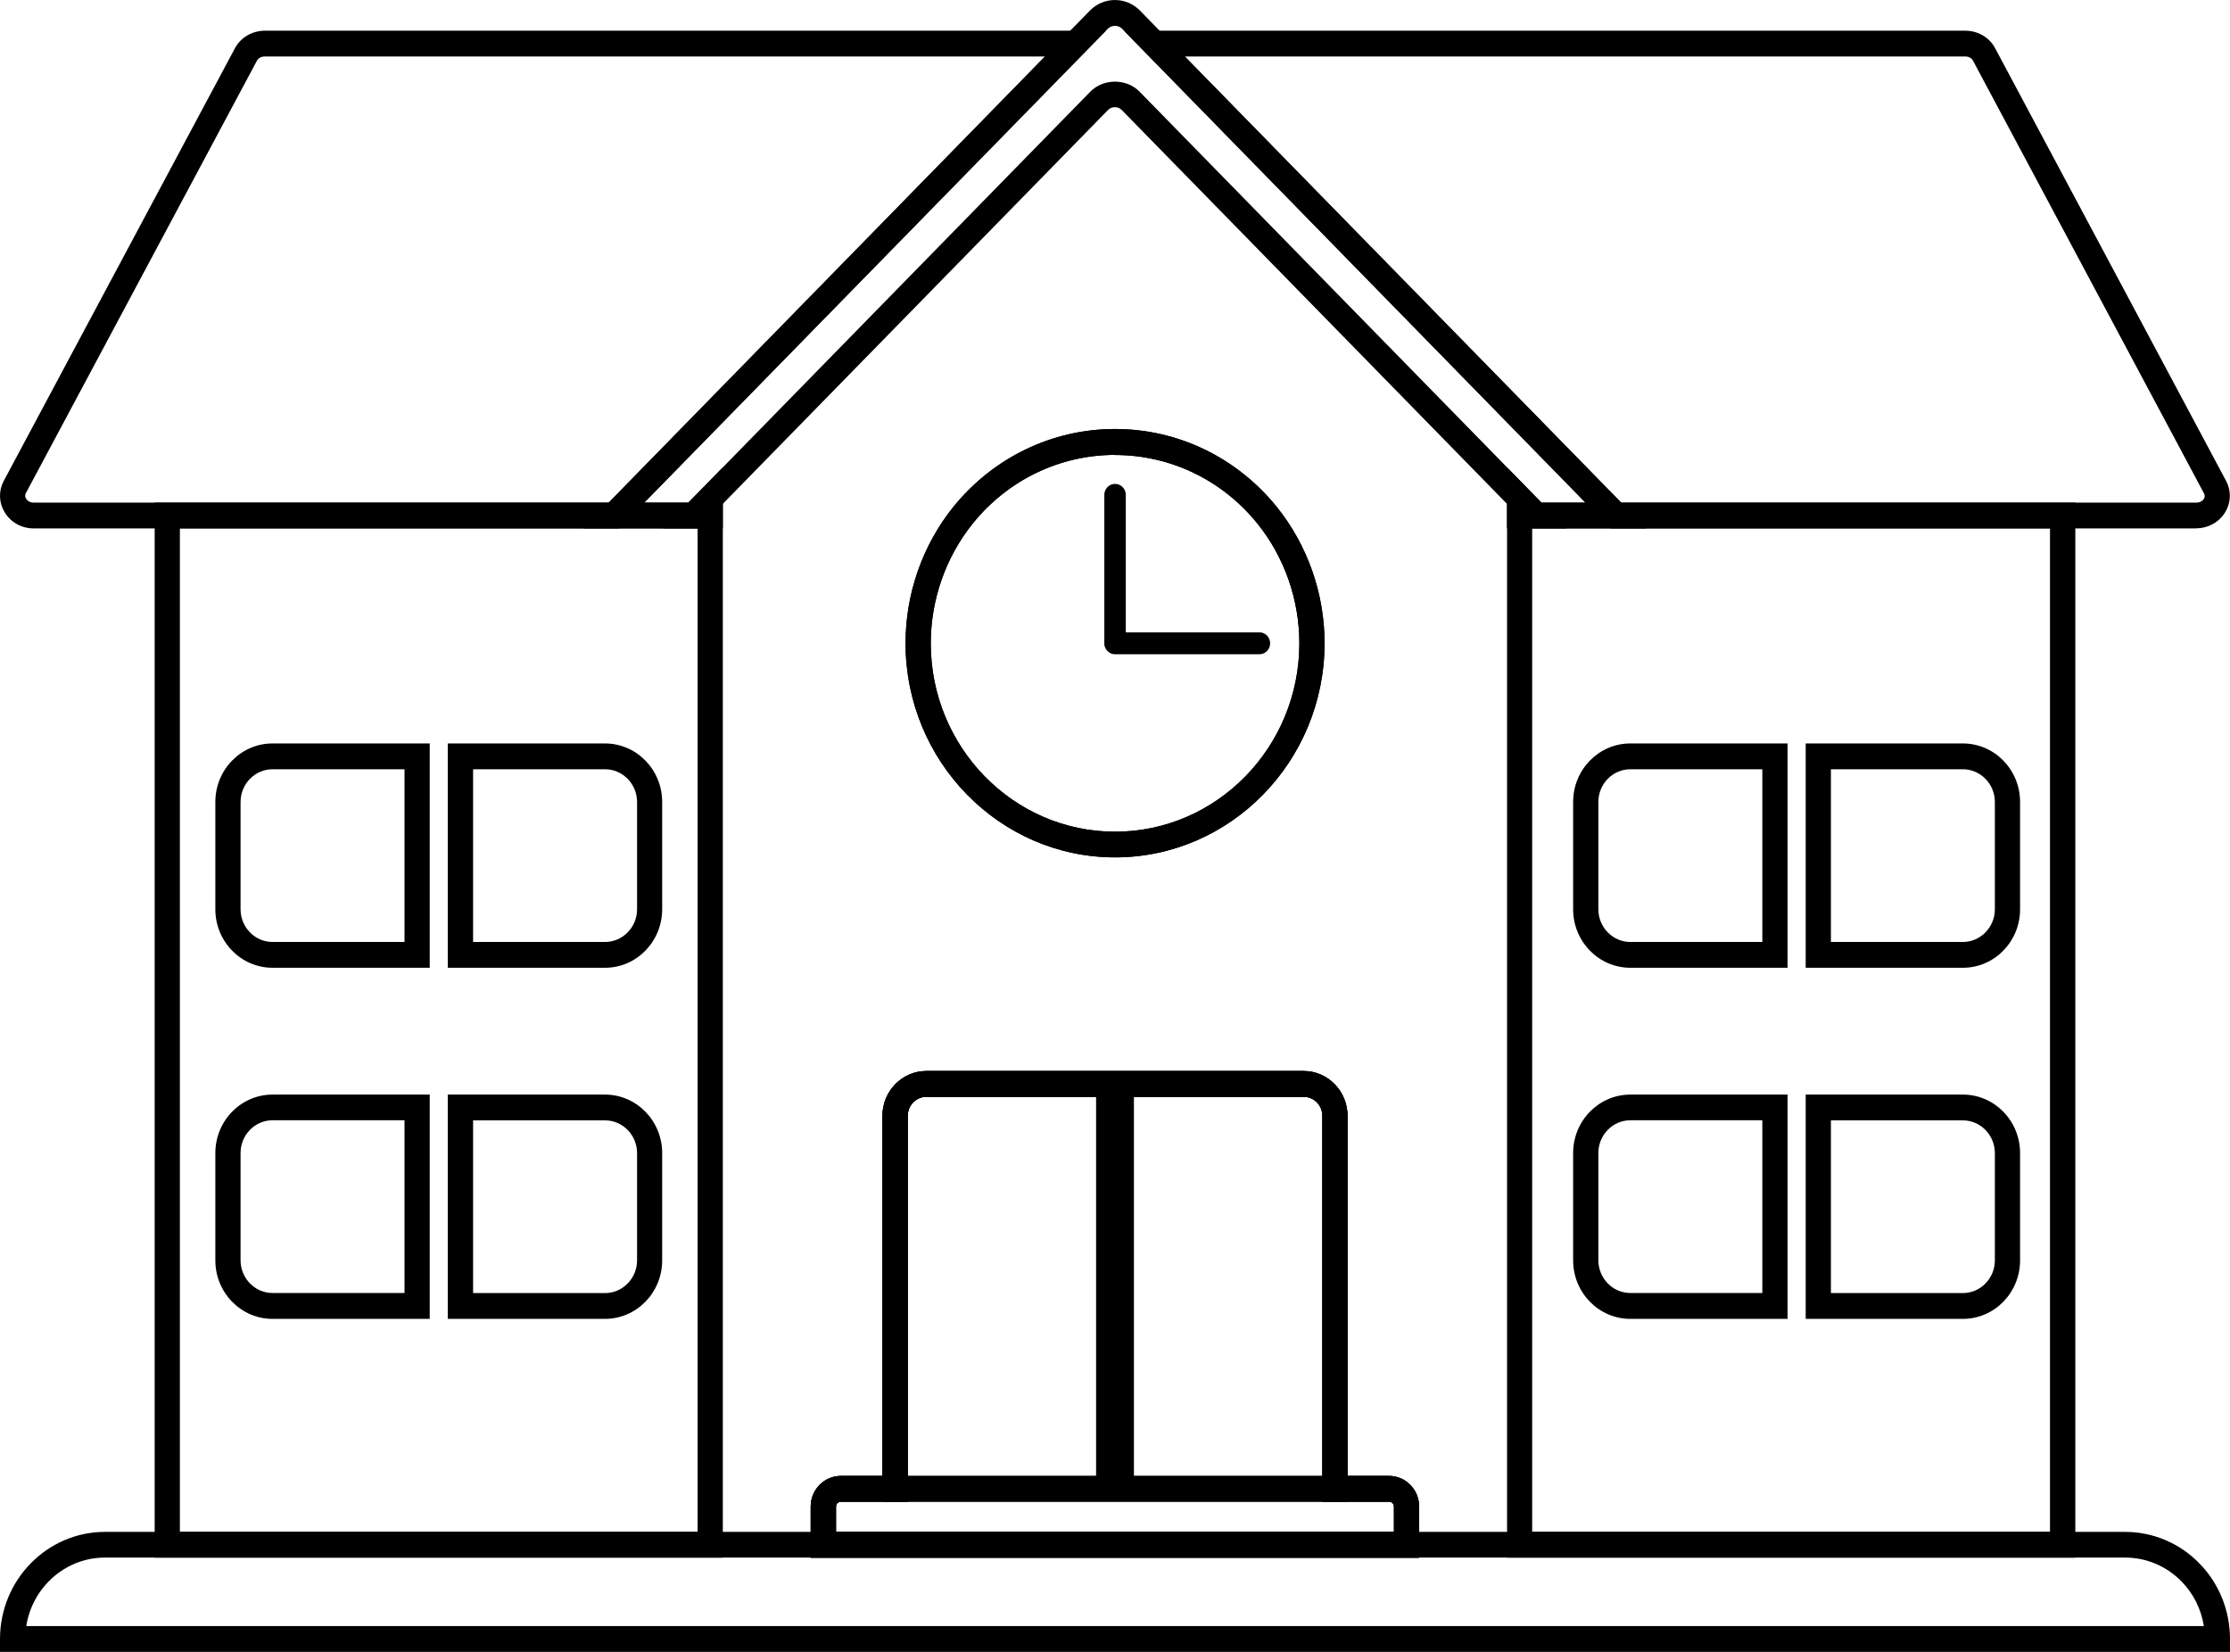<svg width="81" height="60" viewBox="0 0 81 60" fill="none" xmlns="http://www.w3.org/2000/svg">
<g clip-path="url(#clip0_263_978)">
<path d="M26.255 19.194H24.086L26.255 16.976V19.194Z" fill="black"/>
<path d="M22.488 19.194H1.227C0.78 19.194 0.379 18.969 0.159 18.59C-0.045 18.242 -0.053 17.824 0.136 17.468L8.533 1.753C8.742 1.362 9.158 1.115 9.624 1.115H40.172L22.488 19.19V19.194ZM9.62 2.051C9.495 2.051 9.382 2.109 9.336 2.198L0.939 17.913C0.905 17.978 0.905 18.044 0.946 18.11C0.999 18.203 1.105 18.257 1.227 18.257H22.11L37.958 2.051H9.62Z" fill="black"/>
<path d="M56.906 19.194H54.737V16.976L56.906 19.194Z" fill="black"/>
<path d="M79.773 19.194H58.508L40.839 1.13L41.929 1.115H71.38C71.846 1.115 72.262 1.359 72.47 1.753L80.856 17.464C81.046 17.816 81.042 18.238 80.837 18.586C80.621 18.958 80.213 19.19 79.77 19.19L79.773 19.194ZM58.886 18.257H79.773C79.894 18.257 80.001 18.203 80.053 18.114C80.091 18.052 80.091 17.982 80.053 17.916L71.664 2.202C71.615 2.109 71.505 2.051 71.38 2.051H43.035L58.883 18.253L58.886 18.257Z" fill="black"/>
<path d="M26.255 56.578H5.618V18.257H26.255V56.578ZM6.534 55.642H25.339V19.194H6.534V55.642Z" fill="black"/>
<path d="M51.549 56.578H29.447V54.724C29.447 54.109 29.939 53.61 30.541 53.61H32.052V40.531C32.052 39.633 32.767 38.902 33.646 38.902H47.351C48.229 38.902 48.945 39.633 48.945 40.531V53.61H50.455C51.057 53.61 51.545 54.109 51.545 54.724V56.578H51.549ZM30.363 55.642H50.633V54.724C50.633 54.624 50.557 54.546 50.459 54.546H48.032V40.531C48.032 40.148 47.729 39.839 47.355 39.839H33.649C33.275 39.839 32.972 40.148 32.972 40.531V54.546H30.545C30.447 54.546 30.367 54.624 30.367 54.724V55.642H30.363Z" fill="black"/>
<path d="M75.382 56.578H54.741V18.257H75.382V56.578ZM55.653 55.642H74.462V19.194H55.653V55.642Z" fill="black"/>
<path d="M81 60H0V59.532C0 57.388 1.711 55.642 3.812 55.642H77.188C78.202 55.642 79.16 56.045 79.883 56.78C80.603 57.515 81 58.495 81 59.532V60ZM0.954 59.064H80.05C79.955 58.452 79.675 57.887 79.24 57.442C78.691 56.885 77.964 56.575 77.191 56.575H3.812C2.374 56.575 1.174 57.655 0.954 59.064Z" fill="black"/>
<path d="M40.502 31.142C36.307 31.142 32.892 27.651 32.892 23.362C32.892 21.566 33.505 19.813 34.619 18.423C36.076 16.616 38.219 15.582 40.502 15.582C42.785 15.582 44.928 16.616 46.385 18.423C47.498 19.813 48.112 21.566 48.112 23.362C48.112 27.651 44.697 31.142 40.502 31.142ZM40.502 16.523C38.495 16.523 36.606 17.433 35.327 19.023C34.35 20.243 33.808 21.787 33.808 23.366C33.808 27.14 36.811 30.209 40.502 30.209C44.193 30.209 47.196 27.14 47.196 23.366C47.196 21.787 46.658 20.243 45.677 19.023C44.398 17.436 42.512 16.527 40.502 16.527V16.523Z" fill="black"/>
<path d="M51.549 56.578H29.447V54.724C29.447 54.109 29.939 53.61 30.541 53.61H32.052V40.531C32.052 39.633 32.767 38.902 33.646 38.902H47.351C48.229 38.902 48.945 39.633 48.945 40.531V53.61H50.455C51.057 53.61 51.545 54.109 51.545 54.724V56.578H51.549ZM30.363 55.642H50.633V54.724C50.633 54.624 50.557 54.546 50.459 54.546H48.032V40.531C48.032 40.148 47.729 39.839 47.355 39.839H33.649C33.275 39.839 32.972 40.148 32.972 40.531V54.546H30.545C30.447 54.546 30.367 54.624 30.367 54.724V55.642H30.363Z" fill="black"/>
<path d="M40.502 31.142C36.307 31.142 32.892 27.651 32.892 23.362C32.892 21.566 33.505 19.813 34.619 18.423C36.076 16.616 38.219 15.582 40.502 15.582C42.785 15.582 44.928 16.616 46.385 18.423C47.498 19.813 48.112 21.566 48.112 23.362C48.112 27.651 44.697 31.142 40.502 31.142ZM40.502 16.523C38.495 16.523 36.606 17.433 35.327 19.023C34.35 20.243 33.808 21.787 33.808 23.366C33.808 27.14 36.811 30.209 40.502 30.209C44.193 30.209 47.196 27.14 47.196 23.366C47.196 21.787 46.658 20.243 45.677 19.023C44.398 17.436 42.512 16.527 40.502 16.527V16.523Z" fill="black"/>
<path d="M40.892 17.974C40.892 17.754 40.717 17.576 40.502 17.576C40.286 17.576 40.112 17.754 40.112 17.974V23.335C40.112 23.555 40.286 23.734 40.502 23.734C40.717 23.734 40.892 23.555 40.892 23.335V17.974Z" fill="black"/>
<path d="M45.745 23.765C45.961 23.765 46.135 23.586 46.135 23.366C46.135 23.146 45.961 22.967 45.745 22.967H40.502C40.286 22.967 40.112 23.146 40.112 23.366C40.112 23.586 40.286 23.765 40.502 23.765H45.745Z" fill="black"/>
<path d="M51.549 56.578H29.447V54.725C29.447 54.109 29.939 53.61 30.541 53.61H50.459C51.061 53.61 51.549 54.109 51.549 54.725V56.578ZM30.363 55.642H50.633V54.725C50.633 54.624 50.557 54.547 50.459 54.547H30.541C30.443 54.547 30.363 54.624 30.363 54.725V55.642Z" fill="black"/>
<path d="M48.948 54.546H32.055V40.531C32.055 39.633 32.771 38.902 33.649 38.902H47.354C48.233 38.902 48.948 39.633 48.948 40.531V54.546ZM32.972 53.61H48.032V40.531C48.032 40.148 47.729 39.839 47.354 39.839H33.649C33.275 39.839 32.972 40.148 32.972 40.531V53.61Z" fill="black"/>
<path d="M41.187 39.367H39.813V54.078H41.187V39.367Z" fill="black"/>
<path d="M64.929 35.152H59.22C58.072 35.152 57.141 34.2 57.141 33.027V29.129C57.141 27.956 58.072 27.004 59.22 27.004H64.929V35.152ZM59.22 27.941C58.58 27.941 58.057 28.475 58.057 29.129V33.027C58.057 33.681 58.58 34.215 59.22 34.215H64.013V27.941H59.22Z" fill="black"/>
<path d="M71.297 35.152H65.588V27.004H71.297C72.444 27.004 73.375 27.956 73.375 29.129V33.027C73.375 34.2 72.444 35.152 71.297 35.152ZM66.504 34.215H71.297C71.936 34.215 72.459 33.681 72.459 33.027V29.129C72.459 28.475 71.936 27.941 71.297 27.941H66.504V34.215Z" fill="black"/>
<path d="M64.929 47.905H59.22C58.072 47.905 57.141 46.953 57.141 45.78V41.883C57.141 40.71 58.072 39.758 59.22 39.758H64.929V47.905ZM59.22 40.691C58.58 40.691 58.057 41.225 58.057 41.879V45.776C58.057 46.431 58.58 46.965 59.22 46.965H64.013V40.691H59.22Z" fill="black"/>
<path d="M71.297 47.905H65.588V39.758H71.297C72.444 39.758 73.375 40.71 73.375 41.883V45.78C73.375 46.953 72.444 47.905 71.297 47.905ZM66.504 46.968H71.297C71.936 46.968 72.459 46.434 72.459 45.78V41.883C72.459 41.229 71.936 40.694 71.297 40.694H66.504V46.968Z" fill="black"/>
<path d="M15.609 35.152H9.9C8.753 35.152 7.822 34.2 7.822 33.027V29.129C7.822 27.956 8.753 27.004 9.9 27.004H15.609V35.152ZM9.9 27.941C9.26 27.941 8.738 28.475 8.738 29.129V33.027C8.738 33.681 9.26 34.215 9.9 34.215H14.693V27.941H9.9Z" fill="black"/>
<path d="M21.974 35.152H16.264V27.004H21.974C23.121 27.004 24.052 27.956 24.052 29.129V33.027C24.052 34.2 23.121 35.152 21.974 35.152ZM17.184 34.215H21.977C22.617 34.215 23.14 33.681 23.14 33.027V29.129C23.14 28.475 22.617 27.941 21.977 27.941H17.184V34.215Z" fill="black"/>
<path d="M15.609 47.905H9.9C8.753 47.905 7.822 46.953 7.822 45.78V41.883C7.822 40.71 8.753 39.758 9.9 39.758H15.609V47.905ZM9.9 40.691C9.26 40.691 8.738 41.225 8.738 41.879V45.776C8.738 46.431 9.26 46.965 9.9 46.965H14.693V40.691H9.9Z" fill="black"/>
<path d="M21.974 47.905H16.264V39.758H21.974C23.121 39.758 24.052 40.71 24.052 41.883V45.78C24.052 46.953 23.121 47.905 21.974 47.905ZM17.184 46.968H21.977C22.617 46.968 23.14 46.434 23.14 45.78V41.883C23.14 41.229 22.617 40.694 21.977 40.694H17.184V46.968Z" fill="black"/>
<path d="M59.803 19.194H55.611L40.744 3.994C40.612 3.859 40.381 3.859 40.248 3.994L25.381 19.194H21.19L39.586 0.387C40.089 -0.128 40.907 -0.128 41.41 0.387L42.255 1.254L59.803 19.194ZM55.99 18.257H57.588L40.763 1.049C40.619 0.902 40.381 0.902 40.233 1.049L23.401 18.257H25.002L39.601 3.332C40.078 2.845 40.914 2.841 41.395 3.332L55.994 18.257H55.99Z" fill="black"/>
</g>
<defs>
<clipPath id="clip0_263_978">
<rect width="81" height="60" fill="white"/>
</clipPath>
</defs>
</svg>
